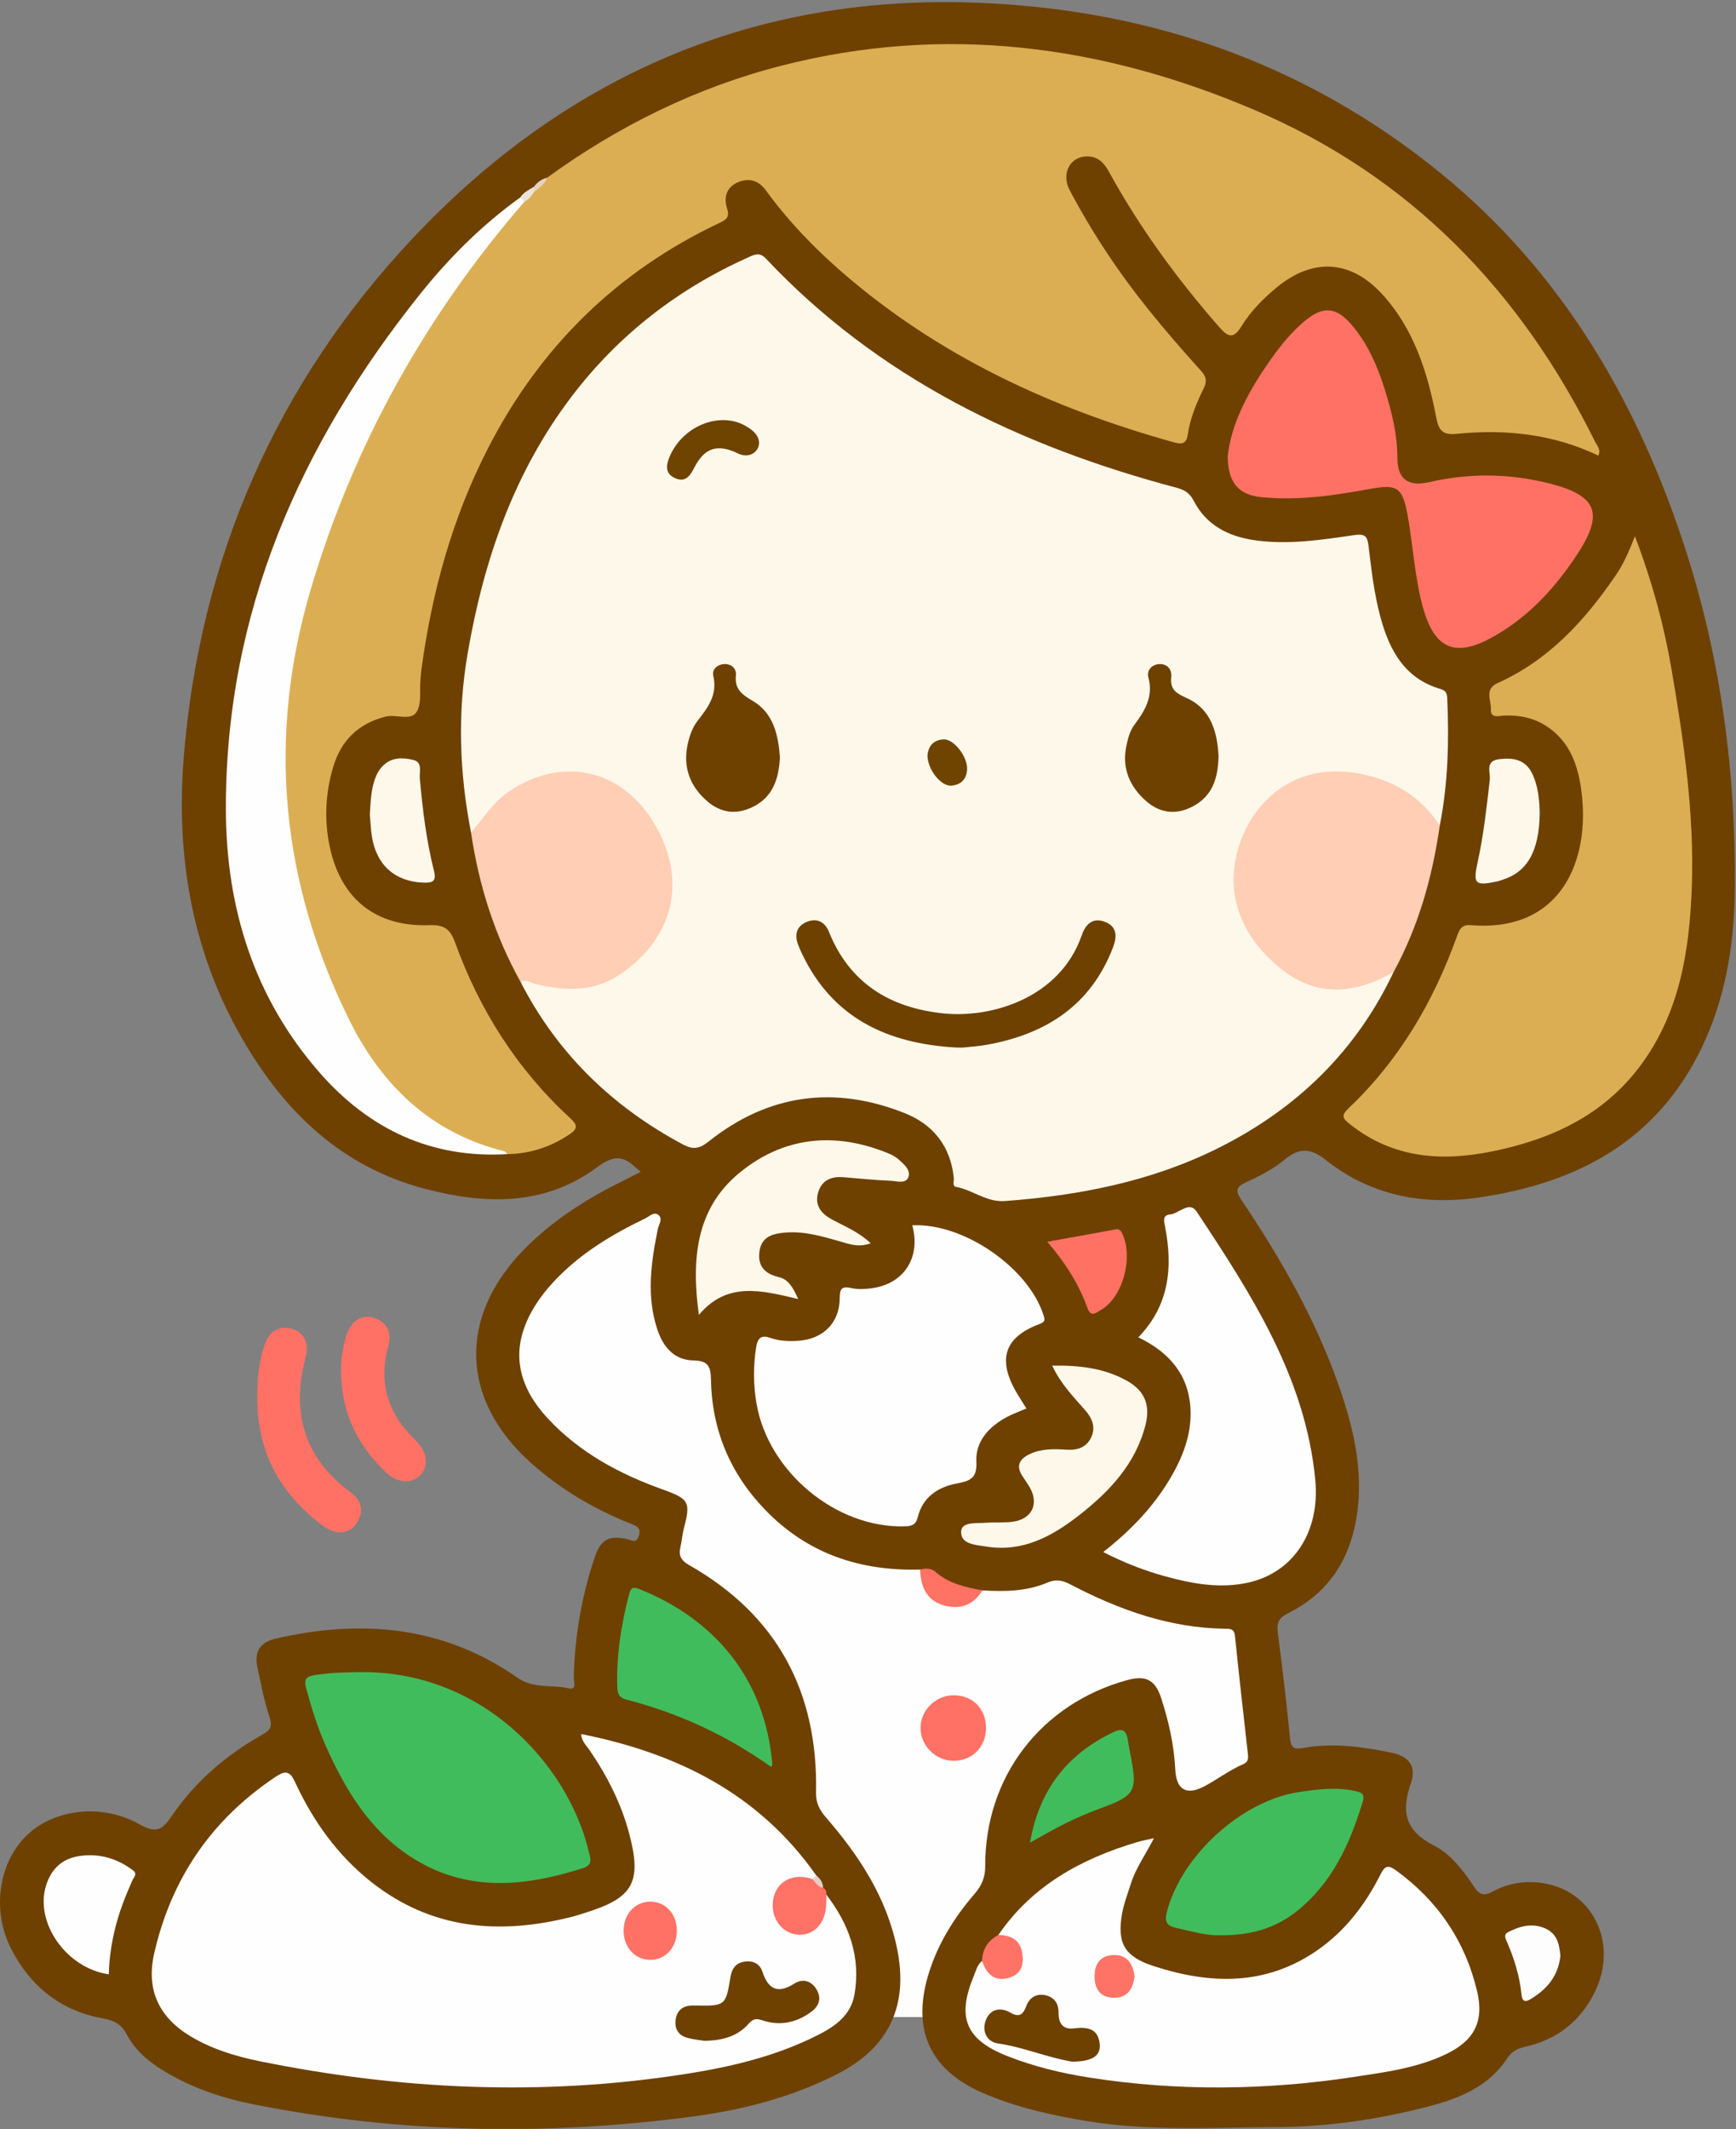 <?xml version="1.0" encoding="UTF-8"?>
<!DOCTYPE svg PUBLIC "-//W3C//DTD SVG 1.1//EN" "http://www.w3.org/Graphics/SVG/1.1/DTD/svg11.dtd">
<svg version="1.1" xmlns="http://www.w3.org/2000/svg" xmlns:xlink="http://www.w3.org/1999/xlink" x="0" y="0" width="523" height="641" viewBox="0, 0, 523, 641">
  <rect x="0" y="0" width="523" height="641" fill="#808080" stroke="none"/>
  <defs>
    <clipPath id="Clip_1">
      <path d="M-0,0.634 L522.65,0.634 L522.65,640.94 L-0,640.94 z"/>
    </clipPath>
  </defs>
  <g id="Layer_1">
    <g clip-path="url(#Clip_1)">
      <path d="M152.605,421.286 L148.605,397.953 L164.605,375.953 L181.939,361.953 L208.605,354.619 L377.939,485.953 L384.605,532.619 L369.272,547.953 L307.939,565.953 L283.272,607.286 L265.272,607.286 L258.605,567.286 L190.605,521.286 L199.272,453.953 L152.605,421.286" fill="#FEFEFE"/>
      <path d="M277.209,472.55 C259.031,473.062 243.112,467.735 230.321,454.369 C219.842,443.418 214.42,430.291 214.185,415.198 C214.121,411.143 213.079,409.683 208.94,409.6 C202.979,409.479 199.736,405.439 198.006,400.184 C194.705,390.16 196.143,380.107 198.166,370.084 C198.452,368.667 199.726,367.037 198.456,365.875 C197.092,364.626 195.663,366.224 194.416,366.823 C184.466,371.601 175.071,377.229 167.371,385.298 C165.766,386.98 164.23,388.757 162.873,390.641 C153.597,403.518 154.354,415.629 165.154,427.182 C174.71,437.406 186.676,443.794 199.652,448.444 C207.565,451.279 208.147,452.168 206.002,460.265 C205.535,462.028 205.432,463.886 205.006,465.663 C204.378,468.276 205.125,469.804 207.629,471.225 C234.167,486.288 246.446,509.444 245.849,539.663 C245.787,542.766 246.827,544.857 248.788,547.118 C258.807,558.671 267.068,571.233 270.235,586.542 C273.772,603.644 267.983,616.338 252.471,624.328 C238.728,631.407 223.824,635.231 208.658,637.24 C164.449,643.097 120.332,642.282 76.49,633.589 C66.993,631.706 57.88,628.656 49.519,623.605 C44.875,620.8 40.721,617.343 38.222,612.576 C36.529,609.347 34.324,608.296 30.997,607.697 C18.336,605.418 9.195,598.099 3.395,586.819 C-2.507,575.344 -0.496,561.229 7.735,552.906 C15.776,544.775 30.399,542.698 42.063,549.272 C47.195,552.165 48.961,550.818 51.747,546.739 C58.802,536.407 68.12,528.381 79.017,522.271 C81.471,520.895 82.155,519.764 81.17,516.85 C79.529,511.989 78.599,506.878 77.522,501.84 C76.557,497.33 78.392,494.422 82.938,493.373 C108.874,487.388 133.557,489.51 155.95,505.151 C160.777,508.523 166.25,507.134 171.351,508.317 C173.886,508.905 172.832,506.287 172.857,505.145 C173.119,492.74 175.219,480.662 179.143,468.908 C180.959,463.47 183.4,462.209 188.931,463.383 C190.186,463.649 191.67,464.932 192.458,462.396 C193.188,460.046 191.874,459.482 190.262,458.844 C179.032,454.401 168.776,448.38 159.762,440.272 C138.77,421.392 137.984,396.598 157.709,376.357 C166.429,367.408 176.779,360.877 187.901,355.425 C189.493,354.644 191.062,353.816 193.045,352.805 C192.223,352.123 191.727,351.76 191.288,351.338 C187.477,347.67 184.367,348.09 179.949,351.379 C163.995,363.256 145.99,362.647 127.898,357.885 C102.682,351.248 85.464,334.504 72.83,312.484 C57.646,286.022 52.911,257.204 55.415,227.261 C60.418,167.453 83.58,114.948 124.534,71.536 C169.035,24.363 224.301,-0.787 290.086,0.696 C343.791,1.907 392.491,18.203 434.337,52.395 C469.765,81.342 492.315,119.24 506.718,162.156 C518.363,196.853 523.16,232.727 522.607,269.257 C522.364,285.322 519.614,301.099 512.526,315.726 C498.966,343.706 474.899,356.298 445.47,360.545 C428.655,362.972 412.916,359.955 399.349,349.198 C394.844,345.627 391.379,345.465 386.906,349.217 C383.518,352.058 379.367,354.114 375.314,356 C372.234,357.433 372.22,358.625 373.988,361.258 C385.785,378.825 396.308,397.096 403.33,417.164 C408.215,431.123 411.417,445.345 408.012,460.206 C405.369,471.743 398.755,480.366 388.15,485.662 C385.49,486.991 384.542,488.408 384.931,491.377 C386.316,501.937 387.581,512.516 388.618,523.115 C388.888,525.882 389.471,526.846 392.417,526.301 C401.419,524.635 410.339,525.881 419.177,527.687 C424.517,528.778 426.843,531.795 425.006,537.061 C422.039,545.571 423.43,551.26 431.969,555.62 C437.052,558.216 440.838,563.144 444.079,568.044 C445.641,570.407 447.018,570.979 449.685,569.509 C454.151,567.047 459.139,566.228 464.196,566.87 C479.786,568.846 487.762,585.028 480.405,599.881 C476.09,608.592 468.981,614.106 459.519,616.227 C457.047,616.782 455.454,617.594 454.047,619.744 C448.466,628.272 439.56,631.808 430.322,634.208 C415.307,638.11 399.938,640.368 384.431,640.424 C365.307,640.493 346.116,641.743 327.078,638.552 C316.382,636.76 305.843,634.399 295.879,630.043 C280.181,623.179 274.731,611.194 279.616,594.734 C282.363,585.474 287.361,577.45 293.594,570.215 C295.785,567.673 296.823,565.242 296.812,561.815 C296.727,534.983 313.607,512.992 339.51,505.862 C345.173,504.303 348.023,505.705 349.83,511.276 C352.093,518.255 353.708,525.377 354.072,532.751 C354.372,538.829 357.39,540.698 362.882,537.786 C366.83,535.693 370.42,532.91 374.57,531.14 C376.193,530.448 376.073,529.173 375.921,527.808 C374.611,516.064 373.249,504.327 372.059,492.571 C371.836,490.363 370.684,490.393 369.072,490.371 C352.361,490.143 337.11,484.688 322.531,477.054 C320.116,475.789 318.166,475.371 315.572,476.476 C309.307,479.143 302.647,479.241 295.965,478.821 C292.107,480.483 288.735,478.55 285.486,477.066 C282.649,475.77 279.863,474.249 277.209,472.55" fill="#6E4100"/>
    </g>
    <path d="M77.507,420.146 C77.516,414.955 78,409.857 79.712,404.92 C81.044,401.08 83.563,399.08 87.673,400.007 C91.475,400.864 93.249,404.306 92.107,408.568 C87.693,425.037 91.479,438.767 105.452,449.169 C108.938,451.764 109.851,454.975 107.395,458.675 C105.192,461.994 101.185,462.254 97.312,459.388 C84.134,449.637 77.263,436.677 77.507,420.146" fill="#FF7164"/>
    <path d="M102.769,413.184 C102.626,409.483 103.239,405.882 104.262,402.372 C105.597,397.792 108.965,395.508 112.712,396.768 C116.974,398.2 118.024,401.52 116.904,405.557 C115.201,411.695 115.37,417.675 117.875,423.559 C119.599,427.607 122.365,430.873 125.466,433.925 C128.735,437.141 129.203,441.375 126.722,444.06 C124.241,446.745 119.76,446.566 116.504,443.512 C107.751,435.301 102.808,425.34 102.769,413.184" fill="#FF7164"/>
    <path d="M287.487,510.408 C293.128,510.497 297.06,514.554 297.048,520.272 C297.035,525.919 292.956,530.084 287.392,530.131 C281.809,530.178 277.182,525.489 277.332,519.937 C277.474,514.674 282.111,510.322 287.487,510.408" fill="#FF7164"/>
    <path d="M277.209,472.55 C278.875,472.114 280.482,472.075 281.882,473.289 C285.926,476.794 290.909,477.9 295.966,478.82 C293.202,483.439 288.949,484.733 284.133,483.278 C279.069,481.748 277.333,477.542 277.209,472.55" fill="#FF7264"/>
    <path d="M419.874,292.599 C408.571,316.521 390.613,333.869 367.118,345.608 C346.869,355.726 325.111,359.95 302.721,361.604 C297.241,362.009 293.093,358.303 288.07,357.351 C286.803,357.111 287.443,355.672 287.355,354.757 C286.439,345.179 281.191,338.573 272.547,335.137 C251.349,326.71 231.455,329.384 213.522,343.657 C210.685,345.915 208.772,346.191 205.721,344.56 C184.446,333.185 167.881,317.164 156.82,295.613 C158.047,292.605 160.208,294.615 161.671,295.008 C166.413,296.281 171.185,296.691 175.993,296.045 C192.73,293.794 205.216,273.851 199.945,257.839 C198.855,254.529 197.531,251.287 195.681,248.302 C184.269,229.885 161.377,228.61 147.529,245.553 C145.942,247.496 145.105,250.416 141.904,250.62 C138.383,232.659 137.787,214.649 140.915,196.562 C145.766,168.517 154.839,142.181 172.296,119.273 C186.406,100.755 204.268,86.971 225.481,77.452 C227.402,76.59 228.873,75.87 230.743,77.856 C264.704,113.903 307.393,134.355 354.492,146.859 C356.833,147.481 358.419,148.427 359.651,150.813 C363.38,158.036 369.92,161.448 377.709,162.608 C387.889,164.125 397.975,162.564 408.001,161.103 C411.248,160.63 411.954,161.479 412.303,164.4 C413.17,171.661 413.999,178.954 415.943,186.031 C418.657,195.912 423.262,204.33 433.978,207.441 C435.71,207.944 435.947,208.922 436.008,210.295 C436.58,223.12 436.257,235.893 433.76,248.538 C431.298,248.592 430.589,246.41 429.323,244.993 C420.333,234.932 408.577,232.245 396.132,234.446 C384.414,236.518 377.354,245.536 374.188,256.253 C370.318,269.351 376.043,280.592 385.434,289.489 C394.046,297.648 404.421,298.234 415.162,293.51 C416.649,292.856 418.095,291.814 419.874,292.599" fill="#FEF8EA"/>
    <path d="M164.846,53.485 C186.338,37.897 209.849,26.305 235.536,19.747 C284.486,7.249 331.953,13.497 377.915,33.097 C424.877,53.123 458.064,87.576 480.509,132.923 C481.125,134.169 482.414,135.355 481.523,137.162 C467.94,130.681 453.588,129.146 438.843,130.619 C434.907,131.012 433.489,129.869 432.711,125.812 C430.089,112.141 425.982,98.923 416.241,88.392 C406.839,78.228 395.475,77.631 384.747,86.445 C380.611,89.843 376.801,93.685 374.016,98.223 C371.443,102.416 369.778,101.295 367.201,98.345 C354.557,83.877 343.274,68.455 334.025,51.596 C332.519,48.85 330.584,47.04 327.449,47.085 C322.333,47.158 319.625,52.279 322.27,57.282 C328.978,69.969 336.898,81.897 345.887,93.078 C350.993,99.43 356.345,105.596 361.817,111.636 C363.452,113.441 363.647,114.867 362.658,116.877 C360.449,121.366 358.53,125.974 357.805,130.971 C357.45,133.415 356.213,133.878 353.951,133.252 C316.935,122.994 282.754,107.23 253.511,81.799 C245.063,74.452 237.368,66.415 230.769,57.36 C228.602,54.387 225.792,53.479 222.463,54.814 C218.892,56.246 217.964,59.393 219.017,62.661 C219.871,65.311 218.916,66.096 216.832,67.079 C185.742,81.74 162.578,104.61 146.942,135.118 C136.21,156.058 130.075,178.427 126.945,201.675 C126.811,202.664 126.773,203.666 126.679,204.661 C126.369,207.969 127.085,211.959 125.467,214.402 C123.662,217.125 119.316,214.958 116.15,215.756 C107.976,217.816 102.736,222.968 100.38,230.907 C98.029,238.827 97.622,246.949 99.364,255.058 C102.716,270.656 113.228,279.107 129.319,278.545 C133.819,278.388 135.628,279.696 137.117,283.807 C144.485,304.16 155.821,322.014 171.848,336.714 C173.961,338.653 174.167,339.797 171.584,341.52 C165.883,345.322 159.714,347.373 152.879,347.48 C130.097,343.748 116.147,328.704 105.238,309.974 C94.588,291.688 89.857,271.536 86.575,250.826 C81.323,217.684 87.71,186.252 99.582,155.566 C112.414,122.399 129.81,91.858 152.913,64.689 C154.105,63.287 155.317,61.934 156.753,60.794 C157.977,59.682 159.01,58.354 160.419,57.443 C162.016,56.263 163.276,54.7 164.846,53.485" fill="#DCAE53"/>
    <path d="M248.964,570.442 C255.781,579.344 259.4,589.179 257.417,600.517 C256.326,606.753 251.646,610.035 246.501,612.652 C234.071,618.977 220.637,622.192 207.012,624.35 C163.798,631.195 120.784,629.257 78.01,620.538 C70.828,619.074 63.823,616.917 57.469,613.121 C47.897,607.403 43.955,599.073 46.448,588.141 C51.586,565.603 63.744,547.771 83.107,534.909 C86.092,532.925 87.391,533.314 88.89,536.55 C94.343,548.318 101.758,558.701 112.037,566.762 C130.156,580.97 150.542,582.567 172.096,577.156 C173.546,576.792 174.966,576.31 176.395,575.867 C190.795,571.402 193.446,566.677 189.542,551.993 C187.126,542.906 182.888,534.651 177.603,526.907 C176.692,525.572 175.354,524.469 175.017,522.067 C203.984,527.808 228.591,540.02 245.874,564.594 C246.198,565.538 245.588,565.905 244.882,566.214 C242.183,566.486 239.29,565.589 236.956,567.937 C234.19,570.721 233.434,573.887 234.997,577.407 C236.281,580.298 238.81,581.491 241.899,581.014 C245.52,580.455 247.16,577.984 247.59,574.511 C247.768,573.073 247.61,571.494 248.964,570.442" fill="#FEFEFE"/>
    <path d="M492.548,161.462 C497.707,175.003 501.28,188.142 503.581,201.56 C507.319,223.365 510.51,245.295 509.668,267.5 C508.942,286.633 505.946,305.284 493.932,321.193 C482.75,335.999 467.087,343.088 449.512,346.664 C434.292,349.76 419.785,348.745 406.915,338.647 C404.503,336.754 403.873,335.944 406.352,333.595 C421.522,319.217 431.786,301.681 438.84,282.153 C439.608,280.029 440.195,278.289 443.193,278.537 C470.028,280.757 479.279,259.377 476.396,237.925 C475.367,230.262 472.888,223.31 466.117,218.763 C462.269,216.179 457.916,215.273 453.28,215.429 C451.675,215.483 448.988,216.476 449.153,213.511 C449.3,210.866 447.102,207.485 451.177,205.658 C466.621,198.735 477.521,186.78 486.836,173.122 C489.093,169.813 490.713,166.163 492.548,161.462" fill="#DCAE53"/>
    <path d="M300.78,582.557 C310.991,567.665 325.777,559.612 342.596,554.611 C344.012,554.19 345.477,553.936 347.648,553.436 C345.108,558.393 342.131,562.495 340.635,567.286 C339.745,570.137 338.634,572.954 338.098,575.873 C336.396,585.127 338.799,589.118 347.702,591.991 C364.597,597.443 381.102,597.912 396.481,587.441 C405.068,581.595 411.254,573.582 415.876,564.38 C417.143,561.858 418.092,561.326 420.54,563.103 C433.18,572.277 441.425,584.42 445.012,599.55 C447.182,608.704 444.074,614.473 435.467,618.54 C426.77,622.65 417.321,623.888 407.955,625.309 C381.448,629.33 354.914,629.67 328.381,625.536 C319.823,624.203 311.422,622.192 303.356,618.99 C290.992,614.082 288.21,607.467 293.295,595.115 C293.973,593.467 294.376,591.607 295.872,590.379 C296.918,590.625 297.517,591.447 298.199,592.168 C300.53,594.635 303.108,595.078 305.544,592.535 C307.538,590.455 306.688,586.535 304.1,584.683 C303.031,583.918 301.591,583.73 300.78,582.557" fill="#FEFEFE"/>
    <path d="M274.838,368.917 C290.264,368.14 309.769,381.634 314.356,395.903 C314.871,397.505 314.889,397.976 313.086,398.658 C302.69,402.591 300.473,409.145 306.035,418.897 C307.015,420.617 308.114,422.269 309.22,424.052 C307.046,424.998 305.004,425.704 303.139,426.732 C297.864,429.637 293.829,433.993 294.148,440.104 C294.411,445.159 292.17,445.889 288.256,446.636 C282.553,447.724 277.985,450.724 276.494,456.77 C275.918,459.107 274.685,459.468 272.644,459.533 C251.98,460.189 231.416,443.165 227.9,422.505 C226.94,416.864 226.906,411.293 227.802,405.625 C228.271,402.659 229.495,401.895 232.112,402.815 C234.848,403.778 237.675,403.854 240.505,403.674 C247.965,403.198 252.949,398.264 252.978,390.856 C252.989,387.888 253.665,387.174 256.54,387.816 C258.439,388.239 260.534,388.121 262.494,387.873 C272.244,386.641 277.517,378.677 274.838,368.917" fill="#FEFEFE"/>
    <path d="M158.011,60.701 C128.284,95.011 106.574,133.781 93.653,177.329 C80.367,222.111 84.618,265.585 105.297,307.215 C114.971,326.689 129.812,341.133 151.817,346.578 C152.221,346.678 152.527,347.171 152.879,347.48 C129.939,348.849 111.253,339.982 96.39,323.06 C76.601,300.53 68.161,273.482 68.052,244.013 C67.834,184.873 90.227,133.946 126.606,88.492 C135.352,77.563 145.264,67.681 156.709,59.472 C157.784,59.202 158.164,59.669 158.011,60.701" fill="#FEFEFE"/>
    <path d="M369.877,137.441 C370.809,128.118 375.557,118.865 381.516,110.131 C384.987,105.045 388.716,100.137 393.561,96.244 C398.626,92.172 402.573,92.491 406.978,97.538 C411.989,103.279 414.969,110.162 417.214,117.348 C419.297,124.019 420.982,130.788 420.991,137.86 C421,144.245 424.201,146.64 430.648,145.151 C442.695,142.368 454.737,142.528 466.696,145.529 C481.189,149.165 483.331,154.536 475.09,167.022 C468.329,177.266 460.104,186.167 449.153,192.098 C438.282,197.987 432.173,195.204 428.772,183.175 C426.136,173.85 425.755,164.159 423.989,154.693 C422.457,146.48 420.639,145.754 412.592,147.228 C401.829,149.2 390.914,150.812 379.879,149.663 C373.18,148.965 369.945,145.361 369.877,137.441" fill="#FF7164"/>
    <path d="M332.37,467.291 C341.038,460.469 348.096,453.029 353.237,443.911 C356.816,437.562 359.179,430.796 358.608,423.465 C357.84,413.6 352.075,407.059 342.94,402.645 C352.358,392.901 353.386,381.415 350.961,369.144 C350.681,367.727 350.174,365.854 352.449,365.661 C355.188,365.428 358.29,361.435 360.502,364.772 C376.977,389.63 393.285,414.722 396.243,445.481 C397.775,461.41 389.503,473.417 376.211,476.44 C367.655,478.386 359.34,476.86 351.093,474.609 C344.844,472.903 338.833,470.575 332.37,467.291" fill="#FEFEFE"/>
    <path d="M107.715,503.454 C145.056,502.608 170.969,531.136 177.281,557.087 C177.79,559.179 178.837,561.421 175.728,562.416 C157.862,568.132 140.246,569.861 123.522,558.892 C111.193,550.805 103.997,538.728 98.159,525.691 C95.648,520.083 93.848,514.196 92.227,508.258 C91.553,505.789 92.024,504.783 94.806,504.331 C99.108,503.632 103.396,503.494 107.715,503.454" fill="#41BC5C"/>
    <path d="M419.874,292.599 C408.734,299.156 397.222,300.346 386.676,292.266 C375.875,283.992 369.597,272.221 372.24,258.638 C375.284,242.997 389.66,226.971 413.76,233.927 C422.338,236.403 428.907,241.184 433.76,248.537 C431.547,263.986 427.384,278.82 419.874,292.599" fill="#FFCEB4"/>
    <path d="M141.904,250.62 C145.625,246.437 148.493,241.546 153.317,238.29 C169.032,227.683 186.834,231.322 196.759,247.353 C207.332,264.429 203.302,282.527 186.427,293.605 C178.592,298.749 170.131,298.364 161.497,296.305 C159.962,295.939 158.553,294.663 156.821,295.614 C149.006,281.558 144.236,266.493 141.904,250.62" fill="#FFCEB4"/>
    <path d="M367.57,582.658 C363.768,582.833 359.108,581.537 354.411,580.46 C351.71,579.841 350.712,578.833 351.548,575.607 C355.925,558.703 374.003,542.144 391.334,539.547 C396.94,538.707 402.514,537.983 408.178,539.222 C410.11,539.644 411.273,540.043 410.559,542.398 C406.687,555.159 401.335,567.007 390.506,575.548 C384.1,580.6 376.74,582.738 367.57,582.658" fill="#41BC5C"/>
    <path d="M210.55,395.901 C208.323,379.541 209.44,364.151 222.638,353.224 C235.983,342.175 251.492,340.627 267.629,347.247 C268.692,347.683 269.771,348.247 270.621,349.001 C272.227,350.428 274.4,352.171 273.703,354.302 C272.971,356.54 270.21,355.587 268.369,355.51 C263.558,355.31 258.759,354.799 253.956,354.421 C250.16,354.121 247.337,355.558 246.39,359.371 C245.496,362.969 247.406,365.366 250.464,367.052 C254.311,369.172 258.509,370.75 262.304,374.314 C258.707,375.655 255.924,374.585 253.17,373.792 C247.732,372.227 242.3,370.62 236.547,371.1 C232.9,371.405 229.47,372.252 228.821,376.66 C228.172,381.071 230.314,383.501 234.574,384.489 C237.392,385.143 238.822,387.375 240.476,391.119 C229.494,388.493 219.006,385.725 210.55,395.901" fill="#FEF8EA"/>
    <path d="M232.251,531.924 C219.007,522.508 204.462,515.766 188.707,511.708 C186.704,511.192 186.048,510.103 185.979,508.19 C185.632,498.631 187.118,489.312 189.5,480.097 C189.938,478.406 190.412,477.553 192.523,478.394 C215.156,487.413 230.566,505.366 232.684,531.342 C232.693,531.451 232.518,531.575 232.251,531.924" fill="#41BC5C"/>
    <path d="M316.982,411.157 C325.3,411.027 332.639,411.936 339.36,415.632 C344.791,418.617 346.648,422.933 345.102,429.01 C342.122,440.722 334.287,449.029 325.142,456.174 C317.015,462.523 308.175,467.377 297.235,465.642 C294.018,465.131 289.343,465.005 289.554,461.064 C289.715,458.054 294.307,458.702 297.123,458.466 C299.766,458.244 302.462,458.515 305.08,458.166 C310.956,457.38 313.139,452.69 310.128,447.64 C309.449,446.501 308.673,445.421 307.954,444.306 C306.036,441.33 307.183,439.27 310.023,437.884 C313.588,436.143 317.456,436.198 321.27,436.462 C324.587,436.692 327.298,435.825 328.737,432.745 C330.167,429.681 329.061,427.032 326.905,424.559 C323.445,420.591 319.681,416.819 316.982,411.157" fill="#FEF8EA"/>
    <path d="M32.783,594.421 C19.977,592.586 10.365,578.826 13.891,567.628 C15.5,562.518 18.875,559.478 24.177,558.768 C30.059,557.98 35.357,559.56 40.079,563.114 C41.522,564.199 40.28,565.225 39.869,566.154 C37.855,570.711 36.016,575.313 34.791,580.166 C33.608,584.853 32.887,589.585 32.783,594.421" fill="#FEFEFE"/>
    <path d="M463.871,244.78 C463.707,256.326 460.119,262.565 452.598,264.899 C452.122,265.047 451.658,265.246 451.173,265.351 C444.361,266.821 443.704,266.196 445.181,259.509 C446.977,251.373 447.852,243.11 448.822,234.851 C449.085,232.612 447.26,229.107 451.645,228.567 C455.723,228.066 459.429,228.611 461.475,232.671 C463.463,236.615 463.764,240.962 463.871,244.78" fill="#FEF8EA"/>
    <path d="M111.416,245.179 C111.677,241.724 111.691,238.061 112.95,234.57 C113.519,232.994 114.285,231.555 115.537,230.39 C118.171,227.939 121.374,228.062 124.453,228.783 C127.415,229.476 126.3,232.36 126.469,234.266 C127.307,243.69 128.442,253.062 130.753,262.247 C131.541,265.381 130.277,265.848 127.525,265.743 C119.027,265.416 113.392,260.487 112.032,251.798 C111.7,249.673 111.625,247.507 111.416,245.179" fill="#FEF8EA"/>
    <path d="M310.303,554.772 C313.141,538.612 321.689,528.029 335.55,521.446 C338.09,520.24 339.228,520.976 339.703,523.489 C339.95,524.793 340.126,526.11 340.388,527.41 C342.846,539.607 342.28,540.536 330.713,544.748 C327.288,545.995 323.948,547.514 320.673,549.12 C317.418,550.717 314.294,552.581 310.303,554.772" fill="#41BC5C"/>
    <path d="M315.514,373.86 C322.71,372.567 329.058,371.46 335.387,370.259 C336.626,370.023 337.356,369.845 338.075,371.338 C341.567,378.584 338.249,390.698 331.567,394.478 C330.153,395.278 328.645,396.631 327.681,393.953 C325.081,386.724 321.05,380.319 315.514,373.86" fill="#FF7163"/>
    <path d="M470.094,588.917 C469.415,595.058 465.944,599.028 460.959,601.968 C459.178,603.019 458.553,602.219 458.384,600.545 C457.81,594.866 456.142,589.494 453.835,584.304 C453.4,583.324 453.134,582.345 454.254,581.762 C457.918,579.858 461.756,578.833 465.726,580.688 C469.228,582.325 469.829,585.63 470.094,588.917" fill="#FDFDFD"/>
    <path d="M248.964,570.442 C248.944,571.437 248.931,572.431 248.904,573.425 C248.749,579.155 244.943,583.037 240.058,582.452 C235.172,581.866 231.975,577.03 232.97,571.726 C233.921,566.65 238.496,564.019 243.867,565.464 C244.187,565.55 244.5,565.666 244.816,565.768 C246.345,566.073 246.975,567.456 247.974,568.398 C248.887,568.797 248.979,569.594 248.964,570.442" fill="#FF7265"/>
    <path d="M300.78,582.557 C304.221,582.633 307.066,583.813 307.855,587.457 C308.561,590.721 308.077,594.036 304.477,595.301 C300.026,596.866 297.233,594.664 295.872,590.378 C295.939,586.787 297.68,584.246 300.78,582.557" fill="#FF7366"/>
    <path d="M158.011,60.701 C157.577,60.291 157.143,59.882 156.709,59.472 C157.698,57.908 159.318,57.154 160.832,56.264 C161.321,56.685 161.367,57.149 160.969,57.658 C160.245,58.927 159.365,60.044 158.011,60.701" fill="#EBE3D8"/>
    <path d="M160.969,57.658 C160.923,57.193 160.877,56.729 160.832,56.264 C161.848,54.872 163.17,53.922 164.847,53.485 C164.099,55.383 162.632,56.611 160.969,57.658" fill="#E3D4BE"/>
    <path d="M247.974,568.398 C246.45,568.086 245.712,566.831 244.815,565.768 C245.169,565.377 245.521,564.985 245.874,564.594 C247.067,565.59 247.964,566.749 247.974,568.398" fill="#E3D0C7"/>
    <path d="M287.945,315.379 C267.486,314.199 250.894,306.648 241.605,287.135 C241.178,286.237 240.787,285.319 240.433,284.39 C239.327,281.49 239.913,278.991 242.797,277.672 C245.903,276.251 248.469,277.417 249.716,280.52 C256.005,296.17 268.329,303.5 284.354,305.12 C298.867,306.587 319.372,300.4 325.899,281.576 C327.134,278.015 329.416,276.113 333.091,277.631 C336.612,279.086 336.514,282.1 335.316,285.226 C328.623,302.701 315.092,311.338 297.387,314.543 C295.097,314.958 292.761,315.132 290.441,315.365 C289.617,315.448 288.777,315.379 287.945,315.379" fill="#6E4100"/>
    <path d="M367.111,227.606 C366.965,234.546 365.135,239.794 359.246,242.849 C354.248,245.44 349.462,244.81 345.342,241.227 C340.404,236.933 337.969,231.413 339.302,224.764 C339.752,222.52 340.378,220.066 341.704,218.291 C344.93,213.975 347.515,209.766 345.98,203.993 C345.378,201.729 347.125,199.994 349.332,199.937 C351.532,199.88 353.106,201.394 352.852,203.828 C352.478,207.411 354.107,208.653 357.398,210.113 C365.022,213.497 366.736,220.725 367.111,227.606" fill="#6E4100"/>
    <path d="M234.97,228.063 C234.598,234.567 232.852,240.043 226.629,243.026 C221.765,245.359 217.169,244.721 213.169,241.319 C207.814,236.766 205.644,230.853 207.209,223.917 C207.746,221.536 208.624,218.995 210.091,217.108 C213.259,213.036 216.224,209.194 214.896,203.494 C214.409,201.402 216.26,200.021 218.211,199.935 C220.219,199.846 221.928,201.202 221.71,203.306 C221.278,207.474 223.428,209.06 226.795,211.038 C233.088,214.736 234.494,221.433 234.97,228.063" fill="#6E4100"/>
    <path d="M228.697,133.319 C228.539,136.457 225.381,138.012 222.385,136.55 C216.216,133.54 212.272,134.706 209.129,140.858 C207.833,143.394 206.425,145.291 203.454,143.989 C200.225,142.574 200.628,139.989 201.84,137.252 C205.943,127.982 217.244,123.662 225.018,128.464 C226.897,129.625 228.553,130.983 228.697,133.319" fill="#6F4300"/>
    <path d="M279.41,227.447 C279.68,224.691 281.125,222.726 284.355,222.613 C287.383,222.506 291.546,227.833 291.356,231.645 C291.212,234.521 289.58,236.266 286.685,236.533 C283.547,236.822 279.496,231.837 279.41,227.447" fill="#6F4400"/>
    <path d="M212.19,614.445 C211.066,614.256 209.071,614.062 207.156,613.563 C204.286,612.816 203.122,610.705 203.576,607.89 C204.049,604.956 206.125,603.744 208.953,603.798 C218.583,603.983 218.61,604.004 220.08,595.168 C220.477,592.782 221.623,591.09 224.025,590.639 C226.593,590.156 228.841,591.062 229.678,593.6 C231.465,599.013 234.347,600.359 239.355,597.184 C241.736,595.674 244.289,596.295 245.868,598.762 C247.586,601.447 246.872,603.909 244.369,605.738 C239.939,608.975 234.972,610.043 229.756,608.293 C227.843,607.651 226.873,607.774 225.561,609.266 C222.284,612.993 217.915,614.35 212.19,614.445" fill="#6E4100"/>
    <path d="M203.909,581.067 C204.005,586.168 200.635,590.01 196.012,590.072 C191.386,590.134 187.869,586.334 187.871,581.277 C187.873,576.433 191.122,572.745 195.555,572.554 C200.249,572.351 203.815,575.985 203.909,581.067" fill="#FF7165"/>
    <path d="M322.96,620.708 C315.382,619.448 308.282,616.326 300.611,615.226 C297.111,614.724 295.585,611.171 297.194,607.767 C298.623,604.745 301.608,604.32 304.439,605.972 C307.188,607.577 308.274,606.383 309.198,603.94 C310.125,601.488 312.103,600.217 314.675,600.664 C317.451,601.146 318.919,603.006 318.909,605.939 C318.898,609.064 320.078,611.13 323.637,610.686 C327.483,610.206 330.834,610.675 331.308,615.382 C331.677,619.047 328.913,620.696 322.96,620.708" fill="#6E4100"/>
    <path d="M341.813,594.979 C341.347,598.662 339.806,601.472 335.711,601.479 C331.685,601.485 329.771,599.033 329.753,595.108 C329.735,591.211 331.557,588.667 335.599,588.608 C339.682,588.548 341.29,591.323 341.813,594.979" fill="#FF7366"/>
  </g>
</svg>
